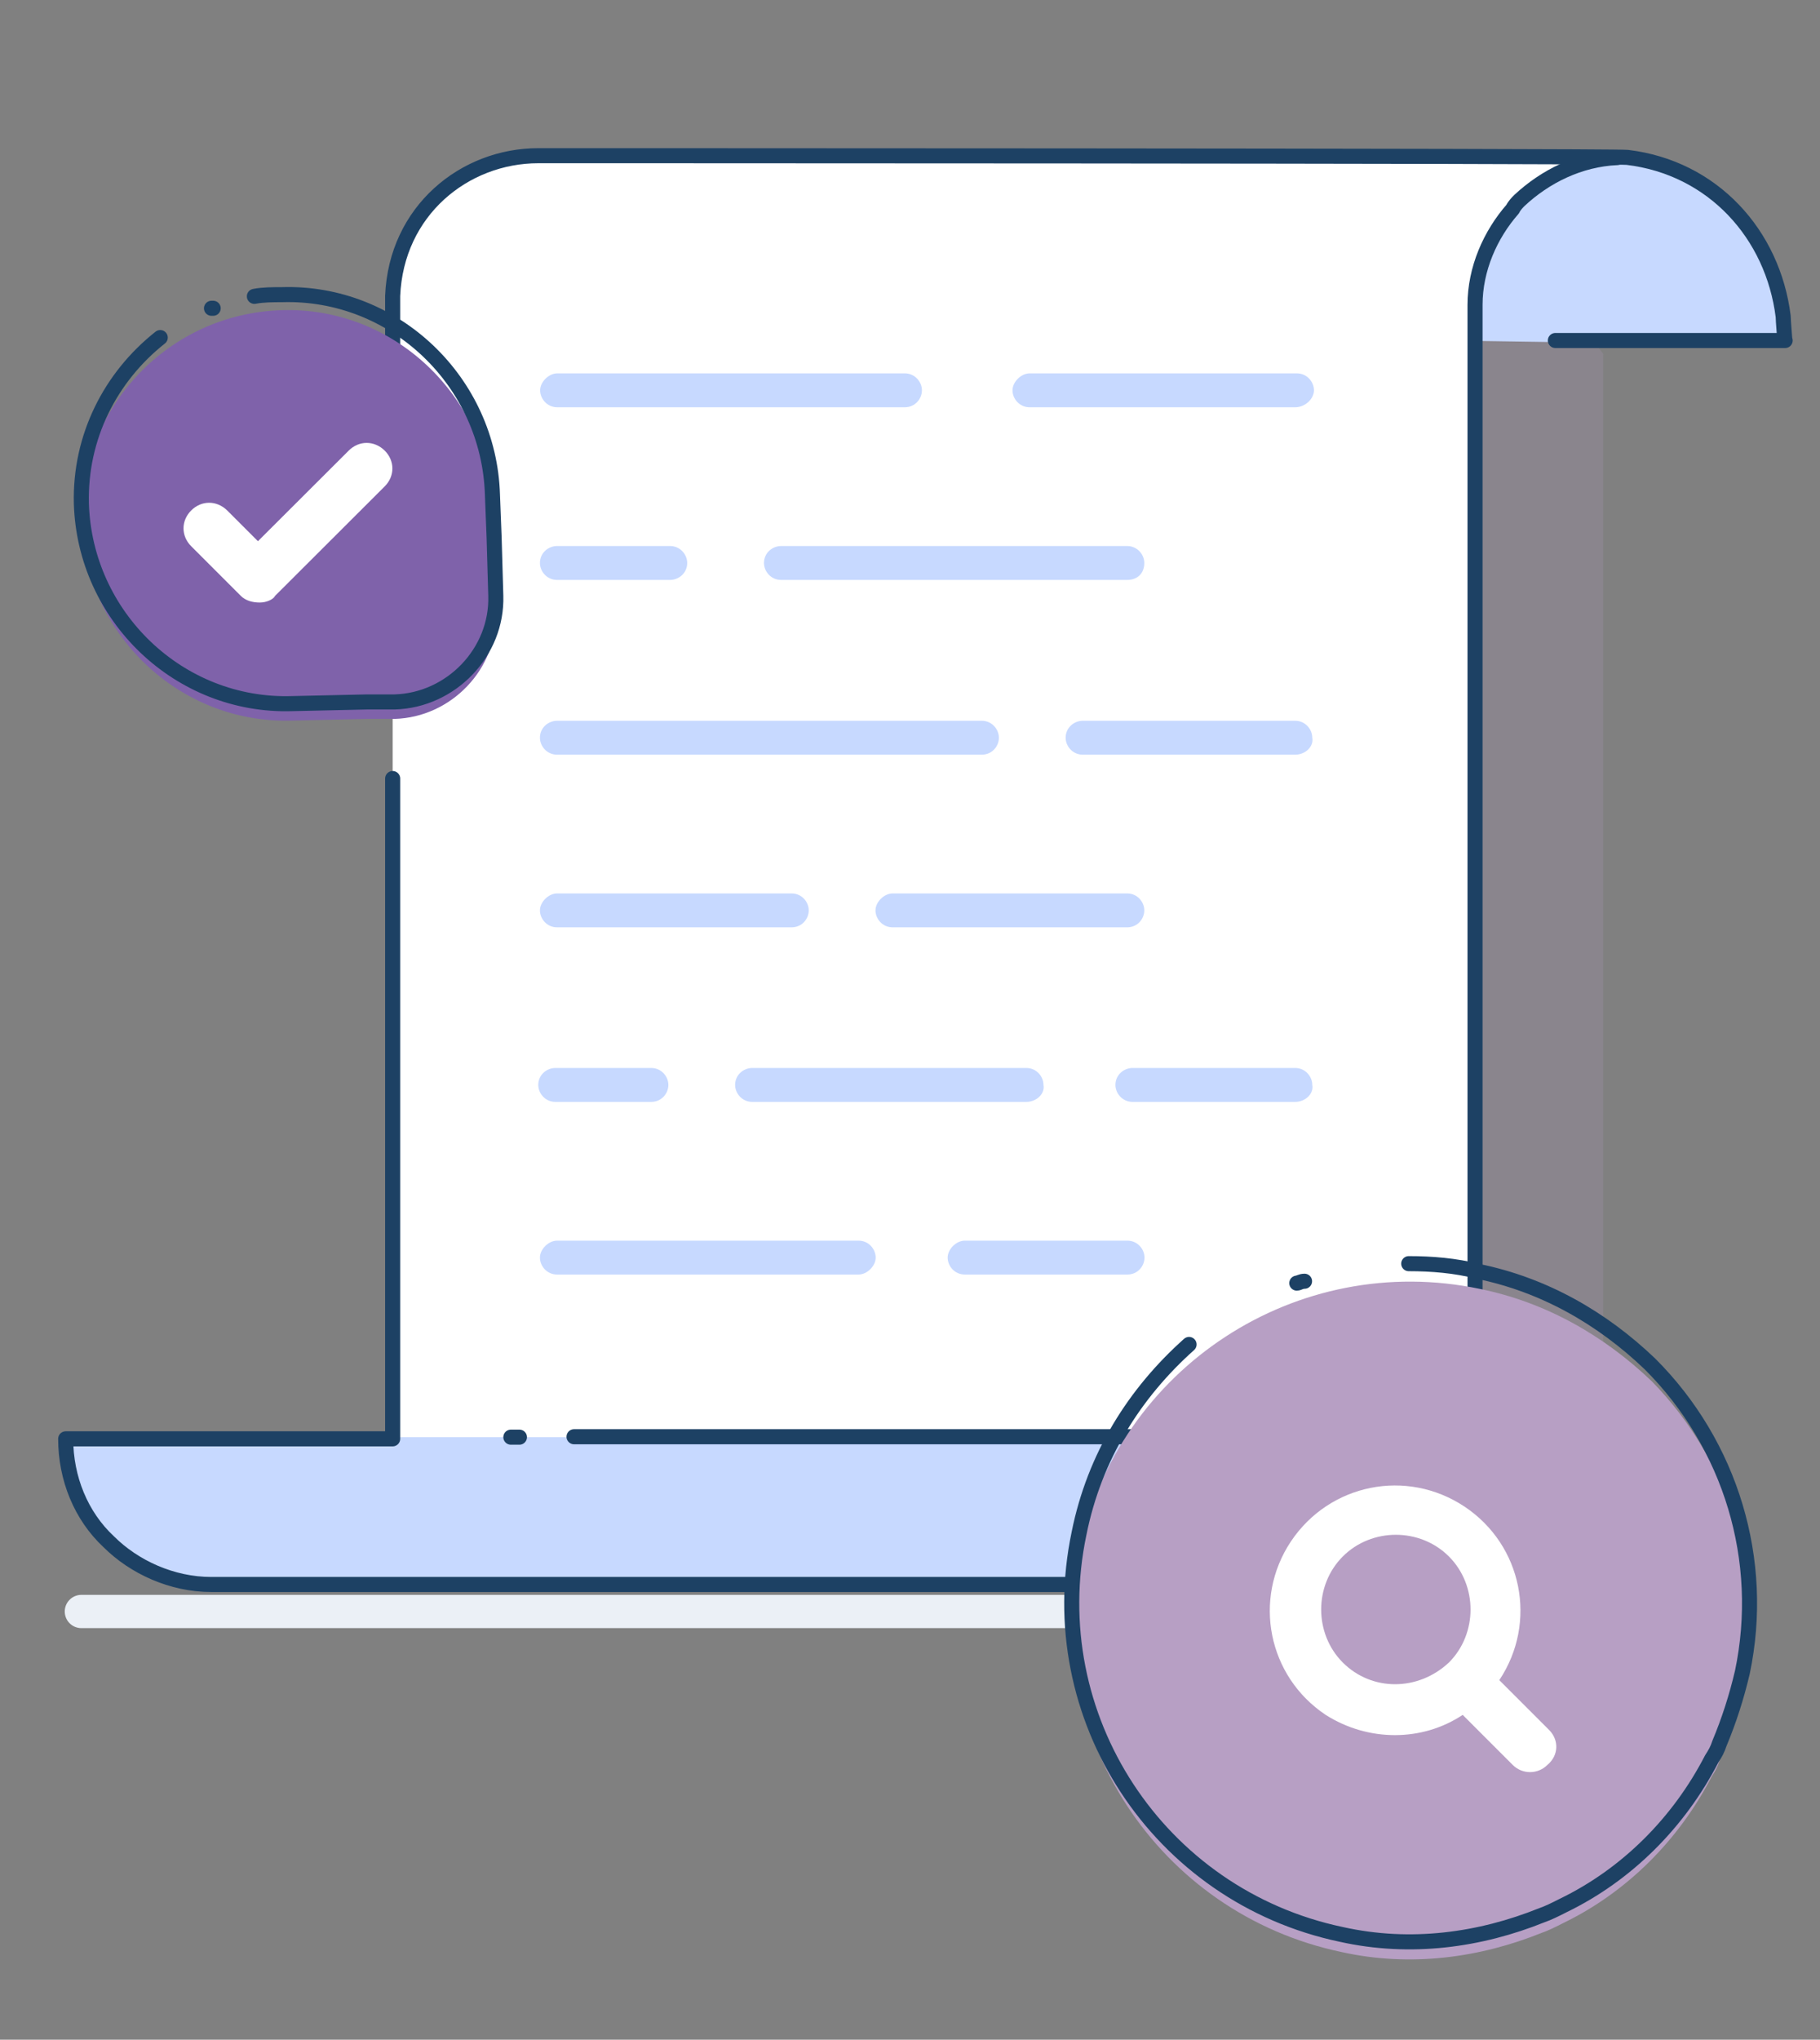 <?xml version="1.0" encoding="UTF-8"?><svg id="Layer_2" xmlns="http://www.w3.org/2000/svg" viewBox="0 0 87 97.46"><rect x="0" y="0" width="87" height="97.46" fill="#808080" stroke="none"/><g id="Layer_1-2"><path d="M76.64,16.93v49.12c-2.87,3.68-6.3,6.95-10.23,9.48H25.08V14.15c.08-1.8.82-3.43,1.97-4.58,1.31-1.31,3.03-2.05,4.99-2.05h34.38c3.93,2.54,7.45,5.72,10.23,9.4h0Z" fill="#b79fc4" isolation="isolate" opacity=".2"/><path d="M69.19,16.27h-23.24V7.53h30.69c4.75.08,8.6,4.01,8.6,8.83h-10.07" fill="#c7d9ff"/><path d="M77.3,7.53c-1.8.08-3.44.9-4.67,2.05-.08.08-.24.24-.32.41-1.07,1.22-1.8,2.86-1.8,4.58v52.31c0,4.91-3.93,8.83-8.84,8.83H18.77V14.15c.08-1.8.82-3.43,1.97-4.58,1.31-1.31,3.03-2.05,4.99-2.05,0,0,51.57,0,51.57,0Z" fill="#fff"/><path d="M77.3,7.53c-1.8.08-3.44.9-4.67,2.05-.08.08-.24.24-.32.41-1.07,1.22-1.8,2.86-1.8,4.58v52.31" fill="none" stroke="#1d4164" stroke-linecap="round" stroke-linejoin="round" stroke-width=".72"/><path d="M61.91,19.46h-12.69c-.49,0-.82-.41-.82-.81s.41-.81.82-.81h12.77c.49,0,.82.41.82.81s-.41.81-.9.81Z" fill="#c7d9ff"/><path d="M43.25,19.46h-16.61c-.49,0-.82-.41-.82-.81s.41-.81.82-.81h16.61c.49,0,.82.41.82.81s-.32.81-.82.81Z" fill="#c7d9ff"/><path d="M53.88,27.71h-16.54c-.49,0-.82-.41-.82-.81,0-.49.41-.81.82-.81h16.54c.49,0,.82.41.82.81,0,.49-.32.81-.82.81Z" fill="#c7d9ff"/><path d="M32.03,27.71h-5.4c-.49,0-.82-.41-.82-.81,0-.49.41-.81.82-.81h5.4c.49,0,.82.41.82.81,0,.49-.41.81-.82.81Z" fill="#c7d9ff"/><path d="M61.91,36.06h-10.15c-.49,0-.82-.41-.82-.81,0-.49.41-.81.82-.81h10.15c.49,0,.82.41.82.81.08.41-.32.81-.82.81Z" fill="#c7d9ff"/><path d="M46.93,36.06h-20.3c-.49,0-.82-.41-.82-.81,0-.49.41-.81.82-.81h20.3c.49,0,.82.41.82.81s-.32.81-.82.81Z" fill="#c7d9ff"/><path d="M53.88,44.31h-11.21c-.49,0-.82-.41-.82-.81s.41-.81.82-.81h11.21c.49,0,.82.41.82.81s-.32.81-.82.81Z" fill="#c7d9ff"/><path d="M37.84,44.31h-11.21c-.49,0-.82-.41-.82-.81s.41-.81.82-.81h11.21c.49,0,.82.41.82.81s-.32.81-.82.81Z" fill="#c7d9ff"/><path d="M61.91,52.65h-7.77c-.49,0-.82-.41-.82-.81,0-.49.41-.81.82-.81h7.77c.49,0,.82.41.82.81.08.41-.32.81-.82.81Z" fill="#c7d9ff"/><path d="M49.06,52.65h-13.1c-.49,0-.82-.41-.82-.81,0-.49.41-.81.82-.81h13.1c.49,0,.82.41.82.81.08.41-.32.81-.82.81Z" fill="#c7d9ff"/><path d="M31.13,52.65h-4.58c-.49,0-.82-.41-.82-.81,0-.49.41-.81.82-.81h4.58c.49,0,.82.41.82.81s-.32.81-.82.81Z" fill="#c7d9ff"/><path d="M53.89,60.9h-7.77c-.49,0-.82-.41-.82-.81s.41-.81.82-.81h7.77c.49,0,.82.41.82.81s-.32.81-.82.81Z" fill="#c7d9ff"/><path d="M41.04,60.9h-14.41c-.49,0-.82-.41-.82-.81s.41-.81.82-.81h14.41c.49,0,.82.41.82.81s-.41.81-.82.81Z" fill="#c7d9ff"/><path d="M42.84,68.67h11.3c0,1.88.73,3.68,2.05,4.91,1.22,1.22,2.95,2.05,4.91,2.05H10.09c-1.88,0-3.68-.73-4.91-2.05-1.22-1.22-2.05-2.94-2.05-4.91h33.48c.08,0,6.3.08,6.22,0h0Z" fill="#c7d9ff"/><path d="M24.83,68.67h-.41" fill="none" stroke="#1d4164" stroke-linecap="round" stroke-linejoin="round" stroke-width=".72"/><path d="M61.09,75.61c-1.88,0-3.68-.73-4.91-2.05-1.22-1.22-2.05-2.94-2.05-4.91h-26.69" fill="none" stroke="#1d4164" stroke-linecap="round" stroke-linejoin="round" stroke-width=".72"/><path d="M18.77,37.2v31.55H3.14c0,1.88.73,3.68,2.05,4.91,1.22,1.22,3.03,2.05,4.91,2.05h51-.08c5.89,0,9.33-4.25,9.33-8.83" fill="none" stroke="#1d4164" stroke-linecap="round" stroke-linejoin="round" stroke-width=".72"/><path d="M74.35,16.27c.24,0,11.48,0,10.97,0,0,0-.08-.98-.08-1.15-.49-3.93-3.36-7.11-7.45-7.6-.82-.08-52.88-.08-52.06-.08-3.52,0-6.79,2.62-6.96,6.7v16.67" fill="none" stroke="#1d4164" stroke-linecap="round" stroke-linejoin="round" stroke-width=".72"/><path d="M23.7,29.28c.08,2.69-2.13,4.99-4.83,5.07h-1.31l-3.6.08c-5.4.17-9.91-4.17-10.07-9.56-.08-5.4,4.17-9.89,9.58-10.05,5.4-.17,9.91,4.17,10.07,9.56l.08,2.05.08,2.86h0Z" fill="#7f62aa"/><path d="M12.16,14.16c.41-.08.9-.08,1.31-.08,5.4-.17,9.91,4.17,10.07,9.56l.08,2.05.08,2.78c.08,2.69-2.13,4.99-4.83,5.07h-1.31l-3.6.08c-5.4.17-9.91-4.17-10.07-9.56-.08-3.18,1.39-6.05,3.77-7.93" fill="none" stroke="#1d4164" stroke-linecap="round" stroke-linejoin="round" stroke-width=".72"/><path d="M10.11,14.73h.08" fill="none" stroke="#1d4164" stroke-linecap="round" stroke-linejoin="round" stroke-width=".72"/><path d="M12.41,28.79c-.32,0-.66-.08-.9-.32l-2.37-2.37c-.49-.49-.49-1.22,0-1.71s1.22-.49,1.72,0l1.47,1.47,4.34-4.33c.49-.49,1.22-.49,1.72,0,.49.49.49,1.22,0,1.71l-5.24,5.23c-.08.17-.41.32-.73.32h0Z" fill="#fff"/><path d="M3.89,77h73.43" fill="none" stroke="#ebf0f6" stroke-linecap="round" stroke-linejoin="round" stroke-width="1.59"/><path d="M83.29,80.74c-.28,1.19-.64,2.31-1.1,3.41-.09.28-.19.46-.37.74-1.57,3.04-4.06,5.53-7.1,7-.37.19-.74.37-1.01.46-2.95,1.19-6.27,1.66-9.59.92-8.76-1.84-14.38-10.41-12.54-19.16,1.84-8.75,10.42-14.37,19.18-12.52,3.13.64,5.9,2.21,8.21,4.42,3.78,3.86,5.44,9.39,4.33,14.73Z" fill="#b79fc4"/><path d="M67.34,60.38c1.1,0,2.22.09,3.32.37,3.13.64,5.9,2.21,8.21,4.42,3.87,3.86,5.54,9.39,4.42,14.73-.28,1.19-.64,2.31-1.1,3.41-.09.28-.19.46-.37.74-1.57,3.04-4.06,5.53-7.1,7-.37.19-.74.37-1.01.46-2.95,1.19-6.27,1.66-9.59.92-8.76-1.84-14.38-10.41-12.54-19.16.74-3.69,2.67-6.72,5.26-9.03" fill="none" stroke="#1d4164" stroke-linecap="round" stroke-linejoin="round" stroke-width=".72"/><path d="M61.99,61.31c.09,0,.19-.09.37-.09" fill="none" stroke="#1d4164" stroke-linecap="round" stroke-linejoin="round" stroke-width=".72"/><path d="M74.06,82.67l-2.39-2.39c1.84-2.76,1.1-6.45-1.66-8.29-2.77-1.84-6.45-1.1-8.3,1.66-1.84,2.76-1.1,6.45,1.66,8.29,2.03,1.29,4.61,1.29,6.55,0l2.39,2.39c.46.46,1.2.46,1.66,0,.55-.46.55-1.19.09-1.66ZM64.19,79.44c-1.38-1.38-1.38-3.69,0-5.07s3.69-1.38,5.07,0c1.38,1.38,1.38,3.69,0,5.07-1.48,1.38-3.69,1.38-5.07,0Z" fill="#fff"/></g></svg>